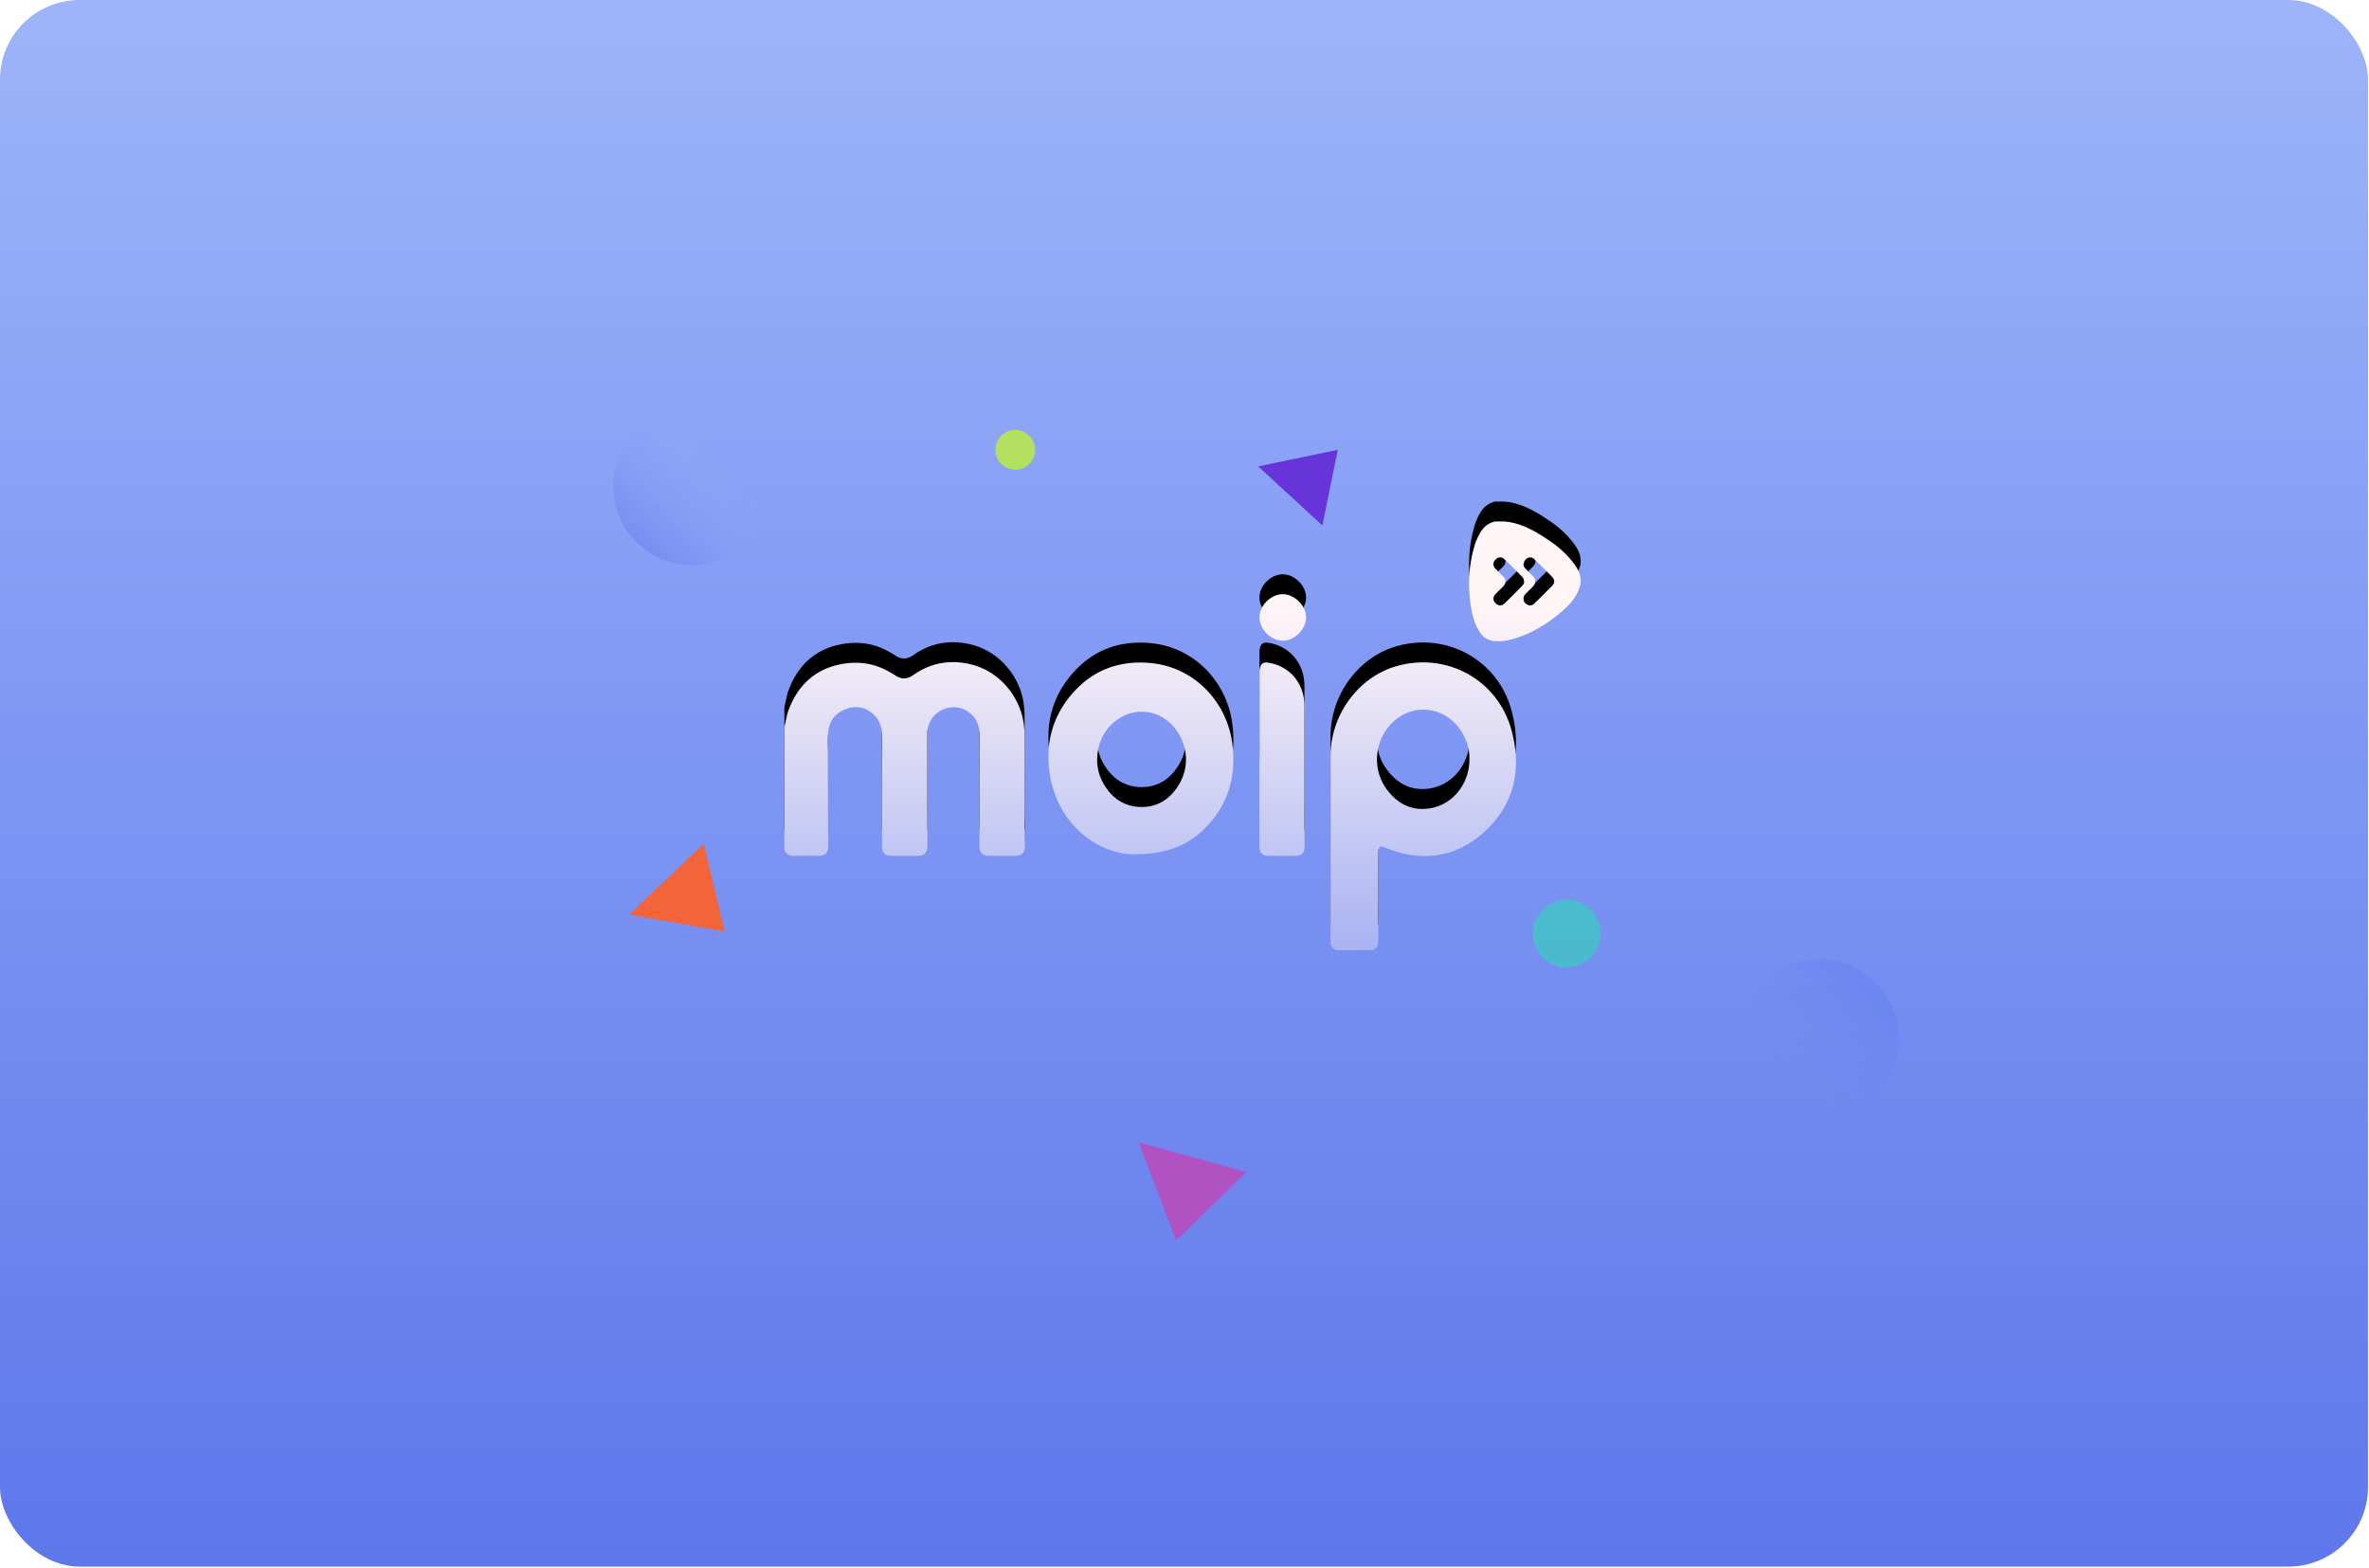 <svg width="595" height="394" xmlns="http://www.w3.org/2000/svg" xmlns:xlink="http://www.w3.org/1999/xlink"><defs><linearGradient x1="109.124%" y1="229.744%" x2="47.835%" y2="-14.142%" id="a"><stop stop-color="#F6F8FB" offset="0%"/><stop stop-color="#D5DEEC" offset="100%"/></linearGradient><linearGradient x1="50%" y1="0%" x2="50%" y2="100%" id="c"><stop stop-color="#9DB4FA" offset="0%"/><stop stop-color="#5E77EB" offset="100%"/></linearGradient><linearGradient x1="53.024%" y1="20.931%" x2="53.024%" y2="177.435%" id="g"><stop stop-color="#FFF5F7" offset="0%"/><stop stop-color="#7189EF" offset="82.336%"/><stop stop-color="#F9A2B6" stop-opacity=".57" offset="99.89%"/><stop stop-color="#657DEC" offset="100%"/></linearGradient><linearGradient x1="82.208%" y1="24.437%" x2="33.26%" y2="73.175%" id="h"><stop stop-color="#4060F8" offset="0%"/><stop stop-color="#6E86EF" stop-opacity="0" offset="100%"/></linearGradient><linearGradient x1="9.33%" y1="100%" x2="71.012%" y2="35.341%" id="i"><stop stop-color="#627AEC" offset="0%"/><stop stop-color="#9AB1F9" stop-opacity="0" offset="100%"/></linearGradient><filter x="-45.5%" y="-89.1%" width="191%" height="269%" filterUnits="objectBoundingBox" id="e"><feOffset dy="-5" in="SourceAlpha" result="shadowOffsetOuter1"/><feGaussianBlur stdDeviation="29.5" in="shadowOffsetOuter1" result="shadowBlurOuter1"/><feColorMatrix values="0 0 0 0 0.287 0 0 0 0 0.382 0 0 0 0 0.785 0 0 0 0.651 0" in="shadowBlurOuter1"/></filter><rect id="b" x="0" y="0" width="594.752" height="393.533" rx="20"/><path d="M197 182.618c.387-1.44.563-2.928 1.095-4.336 2.294-6.062 6.51-10.077 12.887-11.384 4.051-.83 8.128-.438 11.881 1.607.697.38 1.4.757 2.059 1.196 1.536 1.023 2.962.927 4.474-.137 4.446-3.13 9.414-3.94 14.606-2.635 6.998 1.76 12.26 7.994 13.15 15.136.125 1 .18 2 .179 3.005-.002 7.914-.004 15.827.002 23.74 0 1.295.054 2.591.054 3.887 0 1.503-.796 2.288-2.317 2.294-2.254.01-4.507.01-6.761 0-1.522-.006-2.303-.79-2.302-2.298.006-9.183-.019-18.366.049-27.55.015-2.054-.352-3.885-1.796-5.394-1.948-2.035-4.658-2.625-7.205-1.608-2.55 1.02-4.166 3.394-4.163 6.186.007 9.315.027 18.63.042 27.945 0 .212.009.424-.002.635-.062 1.226-.84 2.059-2.06 2.075-2.44.034-4.879.033-7.318 0-1.218-.017-2.021-.87-2.023-2.091-.015-9.184-.085-18.367.019-27.55.025-2.265-.432-4.186-2.042-5.746-2.039-1.974-4.477-2.463-7.112-1.451-2.656 1.02-4.185 3.037-4.392 5.876-.138 1.894-.028 3.807-.025 5.712l.027 22.627c.002 1.959-.67 2.634-2.609 2.634-1.935 0-3.872-.038-5.806.015-1.18.032-2.052-.354-2.591-1.42v-30.97zm119.332 8.12c0-7.279-.001-14.557.003-21.835 0-.341.004-.694.084-1.021.3-1.22.91-1.608 2.146-1.411 5.402.86 9.056 5.226 9.06 10.859.01 9.74.002 19.478.005 29.218 0 2.037.026 4.074.023 6.112-.002 1.573-.767 2.327-2.348 2.332-2.227.006-4.454.006-6.68 0-1.583-.005-2.32-.753-2.32-2.343-.001-7.304 0-14.608 0-21.912h.027zm0-35.672c.006-2.95 2.874-5.798 5.842-5.8 2.987-.003 5.89 2.907 5.86 5.874-.03 2.952-2.92 5.819-5.852 5.806-3.01-.013-5.856-2.874-5.85-5.88zm73.47-7.876c.74-.751.738-1.556-.003-2.309a347.701 347.701 0 00-4.328-4.32c-.747-.733-1.587-.711-2.312.01-.709.704-.715 1.559.004 2.301.552.571 1.122 1.125 1.683 1.687 1.057 1.06 1.05 1.907-.027 2.984-.542.544-1.083 1.089-1.63 1.627-.336.329-.563.7-.53 1.19-.04.766.399 1.247 1.021 1.558.643.32 1.241.146 1.74-.35 1.465-1.455 2.934-2.906 4.383-4.378zm-11.847 4.334c1.459-1.422 2.9-2.862 4.327-4.315.706-.72.752-1.548.065-2.26a165.086 165.086 0 00-4.436-4.43c-.737-.708-1.662-.638-2.326.069-.685.73-.675 1.554.057 2.318.623.648 1.264 1.28 1.908 1.907.362.353.569.756.532 1.255.035.531-.214.92-.565 1.268-.62.615-1.242 1.227-1.852 1.852-.736.753-.758 1.596-.078 2.304.73.76 1.585.795 2.368.032zm16.981-10.438c1.073 1.34 1.945 2.759 2.064 4.526v.953c-.783 3.524-3.212 5.867-5.872 8-3.603 2.888-7.573 5.105-12.106 6.208-1.326.323-2.675.39-4.02.23-1.393-.166-2.45-.934-3.236-2.078-1.205-1.756-1.831-3.738-2.2-5.805-.979-5.49-.77-10.926.856-16.283.284-.937.691-1.827 1.159-2.684.87-1.594 2.096-2.763 3.94-3.153h2.386c4.444.406 8.086 2.651 11.632 5.091a25.09 25.09 0 015.397 4.995zm-35.415 61.899c5.569-1.064 9.541-6.261 9.545-12.231.04-2.53-.67-4.85-2-6.984-3.137-5.03-9.261-6.913-14.298-4.406-6.866 3.417-9.105 12.54-4.54 18.823 2.77 3.815 6.518 5.71 11.293 4.798zm-8.898-35.605c12.671-3.71 25.613 3.379 29.023 16.129 2.634 9.849.676 18.77-7.084 25.67-7.142 6.35-15.485 7.401-24.382 3.87-.27-.108-.537-.229-.816-.301-.708-.183-1.067.06-1.14.769-.039.367-.048.738-.048 1.108-.002 7.278 0 14.556-.003 21.833 0 1.316-.479 1.958-1.65 2.247l-8.656.006c-1.076-.24-1.65-.911-1.689-1.98-.011-.318-.002-.636-.002-.953 0-15.27-.004-30.54.002-45.81.004-10.338 6.893-19.79 16.445-22.588zm-54.642 29.915c2.935-4.718 2.397-10.59-1.266-14.793-3.826-4.388-10.086-4.973-14.608-1.324-3.03 2.446-4.437 5.693-4.545 9.538-.023 2.113.468 4.101 1.486 5.936 2.062 3.714 5.172 5.978 9.48 6.069 4.15.087 7.291-1.952 9.453-5.426zm-7.187-30.754c11.23.967 19.369 9.839 20.712 20.257 1.093 8.477-1.158 15.9-7.465 21.832-4.309 4.053-9.554 5.942-16.891 5.964-9.375.17-19.069-7.484-21.281-18.971-1.515-7.868.061-15.137 5.37-21.3 5.12-5.946 11.747-8.454 19.555-7.782z" id="f"/></defs><g fill="none" fill-rule="evenodd"><path d="M16.955 30v-2.794c-1.952-.087-3.846-.617-4.955-1.264l.875-3.442c1.224.677 2.945 1.294 4.837 1.294 1.663 0 2.8-.646 2.8-1.823 0-1.117-.932-1.825-3.09-2.559-3.12-1.06-5.247-2.53-5.247-5.383 0-2.588 1.808-4.617 4.926-5.235V6h2.858v2.588c1.95.088 3.264.5 4.225.97l-.846 3.324c-.757-.325-2.098-1-4.197-1-1.894 0-2.506.824-2.506 1.647 0 .97 1.02 1.588 3.498 2.53 3.47 1.234 4.867 2.852 4.867 5.5 0 2.617-1.836 4.852-5.188 5.442V30h-2.857zM18.5 2.409C9.627 2.409 2.408 9.627 2.408 18.5c0 8.873 7.219 16.093 16.092 16.093 8.873 0 16.092-7.22 16.092-16.093 0-8.873-7.219-16.091-16.092-16.091zM18.5 37C8.3 37 0 28.7 0 18.5 0 8.298 8.3 0 18.5 0S37 8.298 37 18.5C37 28.7 28.7 37 18.5 37z" transform="translate(39 250)" fill="url(#a)" fill-opacity=".54" opacity=".45"/><mask id="d" fill="#fff"><use xlink:href="#b"/></mask><use fill="url(#c)" xlink:href="#b"/><g mask="url(#d)"><use fill="#000" filter="url(#e)" xlink:href="#f"/><use fill="url(#g)" xlink:href="#f"/></g><circle fill="url(#h)" opacity=".38" mask="url(#d)" cx="457" cy="261" r="20"/><g mask="url(#d)" fill-rule="nonzero"><g transform="translate(158 108)"><circle fill="#12F3A3" opacity=".432" cx="235.5" cy="126.5" r="8.5"/><circle fill="#BAE948" opacity=".866" cx="97" cy="5" r="5"/><path fill="#F4643B" opacity=".994" d="M18.75 104L24 126l-24-4.258z"/><path fill="#6734DA" d="M158 9.156L178 5l-3.871 19z"/><path fill="#B84DBE" opacity=".9" d="M155.022 186.392l-17.631 17.255-9.39-24.69z"/></g></g><circle fill="url(#i)" opacity=".831" mask="url(#d)" cx="174" cy="122" r="20"/></g></svg>